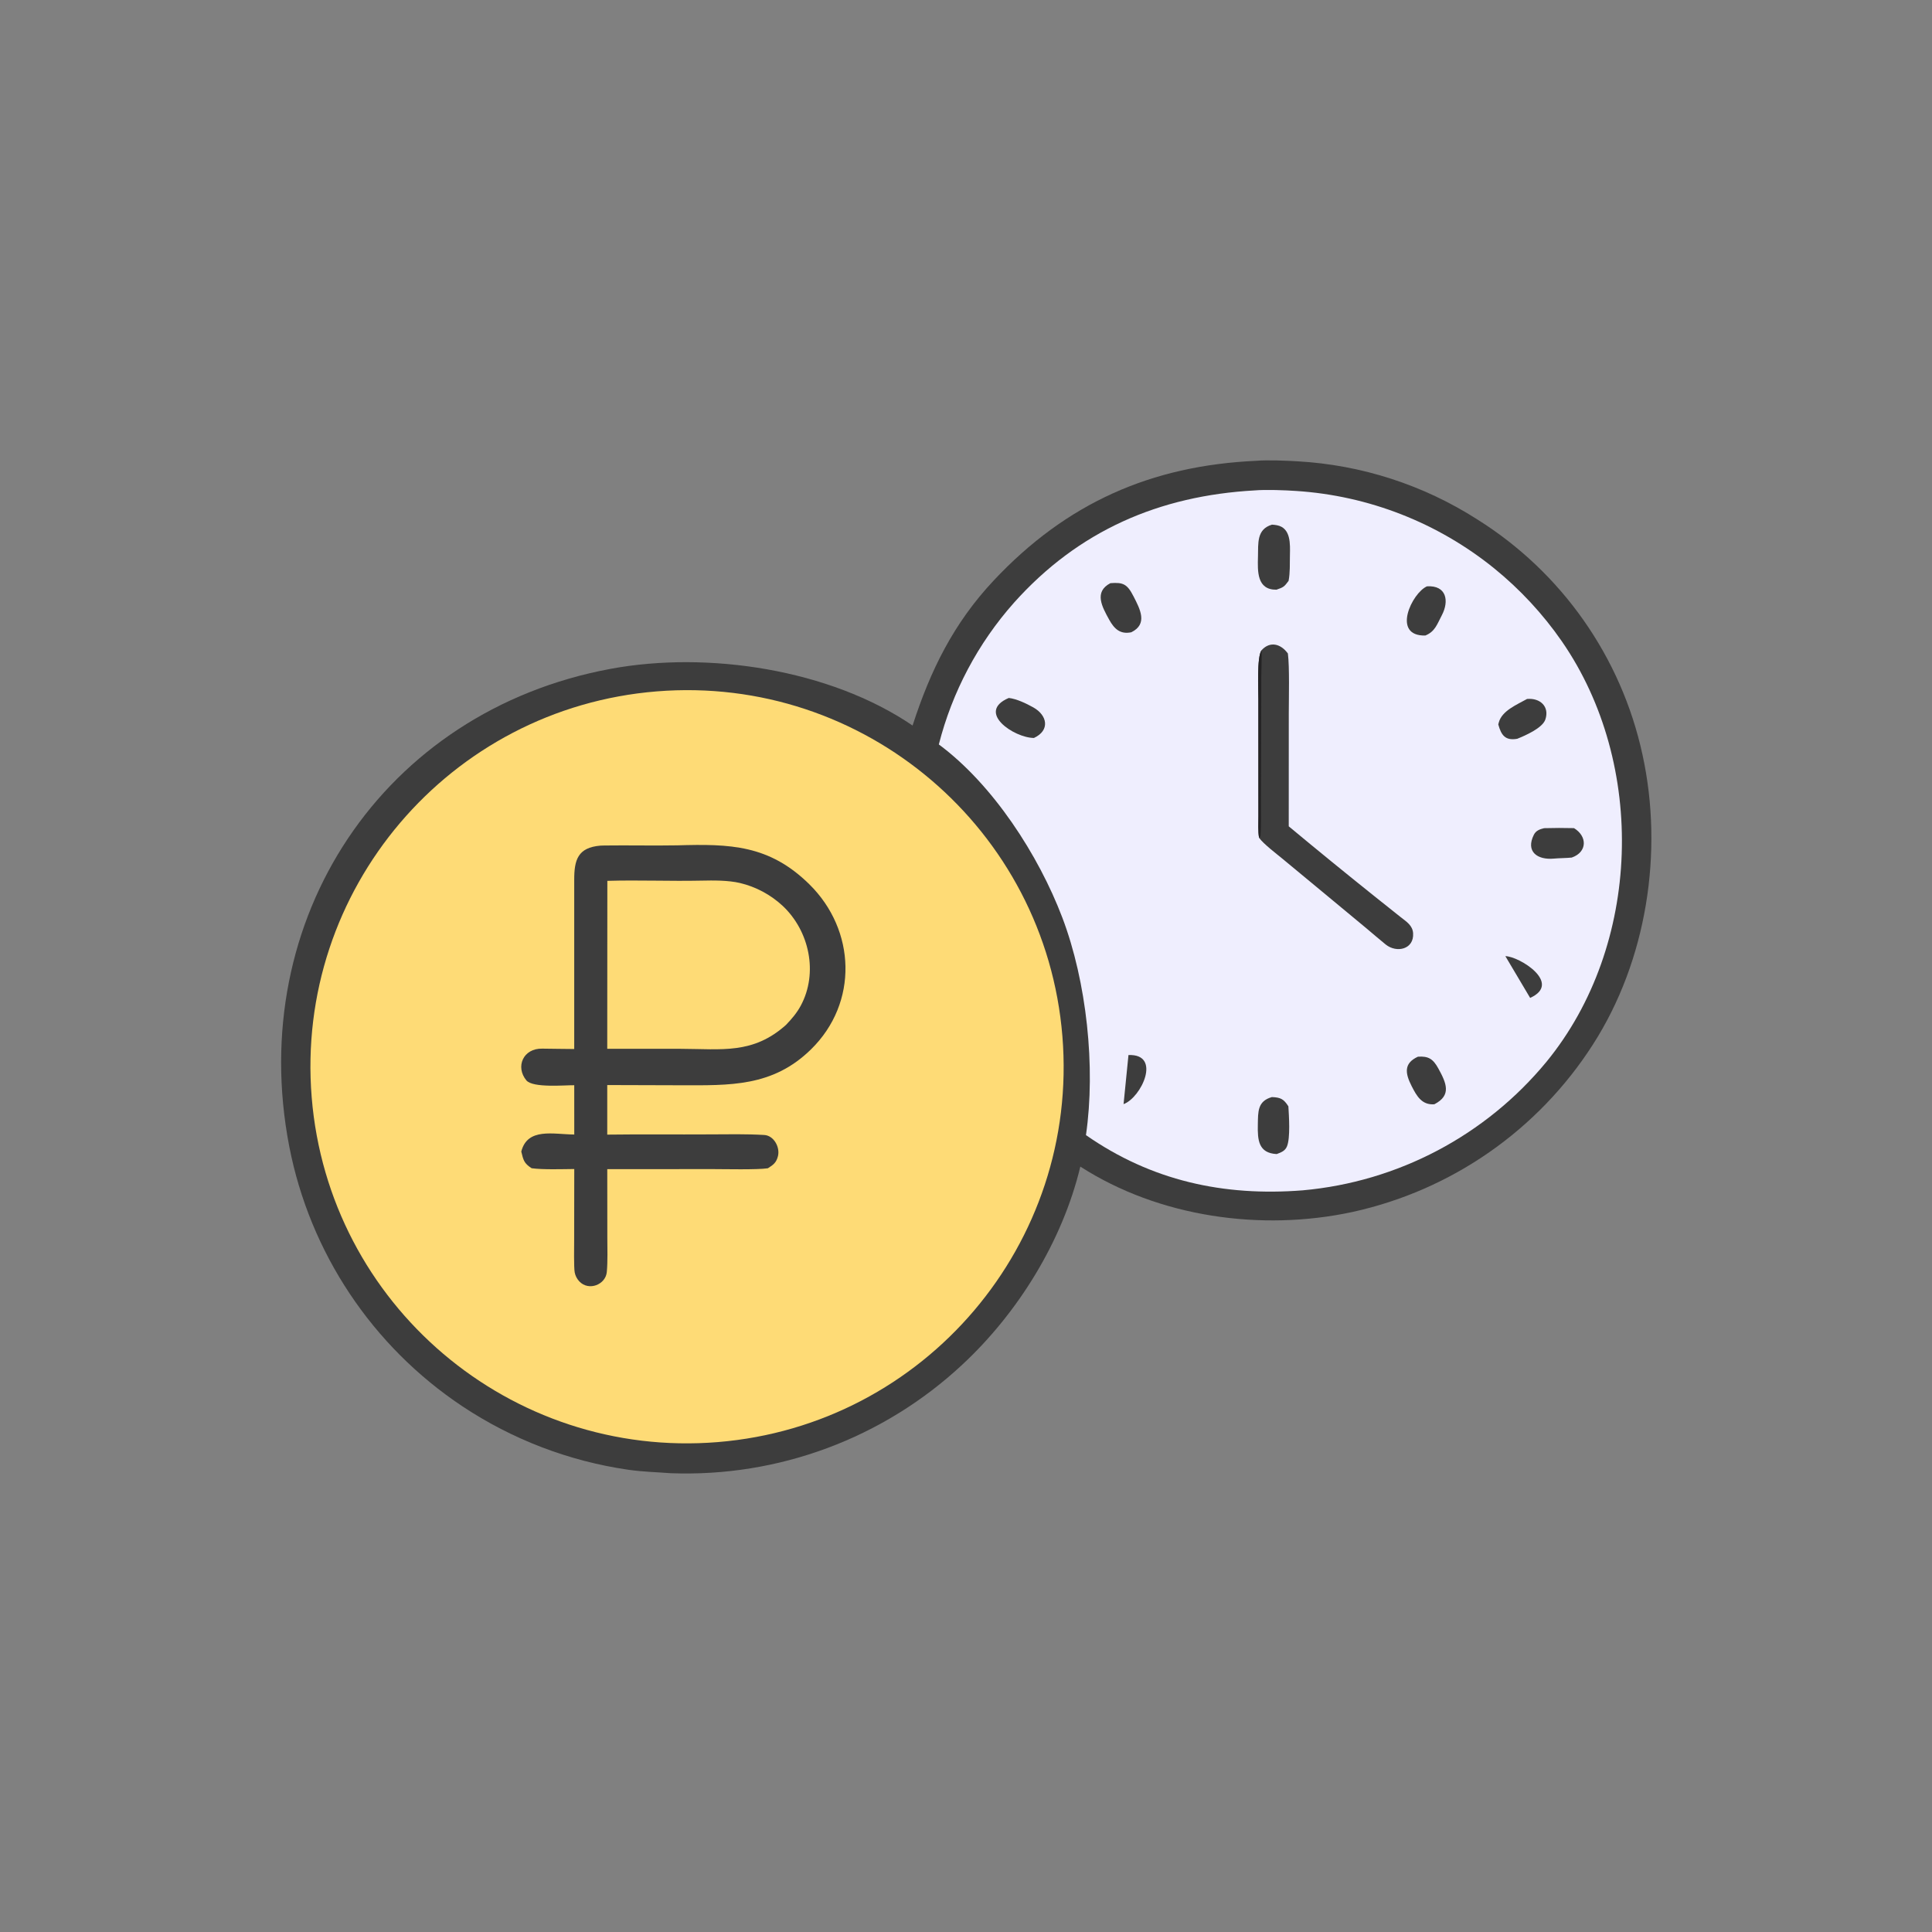 <?xml version="1.0" encoding="UTF-8"?> <svg xmlns="http://www.w3.org/2000/svg" viewBox="0 0 97.00 97.00" data-guides="{&quot;vertical&quot;:[],&quot;horizontal&quot;:[]}"><rect x="0" y="0" width="97.00" height="97.00" fill="#808080" stroke="none"/><defs></defs><path fill="none" stroke="none" fill-opacity="1" stroke-width="1" stroke-opacity="1" width="1024" height="1024" id="tSvg10f1030a1ff" title="Rectangle 1" d="M0 0C32.333 0 64.667 0 97 0C97 32.333 97 64.667 97 97C64.667 97 32.333 97 0 97C0 64.667 0 32.333 0 0Z" style="transform-origin: -6271.5px -4845.5px;"></path><path fill="#3D3D3D" stroke="none" fill-opacity="1" stroke-width="1" stroke-opacity="1" id="tSvga5c0d351c8" title="Path 1" d="M63.072 23.136C63.602 23.087 64.63 23.128 65.155 23.162C68.362 23.343 71.468 24.348 74.172 26.08C78.414 28.738 81.403 32.996 82.464 37.888C83.532 42.76 82.683 48.226 79.977 52.44C77.228 56.733 72.886 59.758 67.907 60.849C63.346 61.834 58.192 61.115 54.24 58.571C53.345 62.306 51.117 65.909 48.317 68.512C44.356 72.21 39.082 74.173 33.667 73.965C32.893 73.905 32.352 73.904 31.551 73.793C28.566 73.361 25.715 72.27 23.204 70.599C18.682 67.585 15.555 62.886 14.521 57.551C12.324 46.151 19.222 35.7 30.655 33.581C35.536 32.676 41.666 33.599 45.818 36.427C46.713 33.657 47.873 31.299 49.878 29.159C53.531 25.259 57.793 23.373 63.072 23.136Z"></path><path fill="#FEDB76" stroke="none" fill-opacity="1" stroke-width="1" stroke-opacity="1" id="tSvga283b8baac" title="Path 2" d="M32.975 34.712C43.379 33.873 52.494 41.623 53.34 52.027C54.186 62.43 46.442 71.551 36.039 72.403C25.627 73.257 16.496 65.504 15.649 55.091C14.803 44.678 22.561 35.553 32.975 34.712Z"></path><path fill="#3D3D3D" stroke="none" fill-opacity="1" stroke-width="1" stroke-opacity="1" id="tSvg79cfe209ca" title="Path 3" d="M30.15 42.456C30.214 42.453 30.277 42.451 30.341 42.45C31.538 42.434 32.819 42.464 34.006 42.442C36.645 42.365 38.619 42.411 40.637 44.4C42.973 46.701 43.102 50.344 40.724 52.68C38.793 54.578 36.642 54.492 34.141 54.488C32.923 54.484 31.706 54.48 30.488 54.477C30.488 55.306 30.488 56.136 30.488 56.966C32.208 56.943 33.931 56.965 35.651 56.954C36.543 56.949 37.481 56.931 38.37 56.984C38.854 57.013 39.168 57.598 39.06 58.042C38.98 58.368 38.831 58.481 38.551 58.656C38.014 58.736 36.378 58.697 35.779 58.697C34.015 58.698 32.252 58.699 30.489 58.7C30.49 59.841 30.491 60.982 30.492 62.123C30.492 62.675 30.517 63.325 30.465 63.871C30.404 64.493 29.567 64.837 29.089 64.338C28.97 64.214 28.888 64.058 28.855 63.889C28.806 63.644 28.826 62.546 28.827 62.231C28.829 61.052 28.83 59.873 28.832 58.693C28.231 58.699 27.268 58.731 26.693 58.654C26.306 58.407 26.275 58.242 26.172 57.816C26.483 56.602 27.774 56.951 28.832 56.961C28.832 56.136 28.831 55.311 28.831 54.486C28.381 54.478 26.749 54.635 26.425 54.24C25.868 53.561 26.263 52.627 27.227 52.649C27.694 52.66 28.315 52.659 28.83 52.668C28.83 50.632 28.83 48.595 28.83 46.559C28.83 45.769 28.831 44.969 28.83 44.179C28.828 43.171 29.008 42.55 30.15 42.456Z"></path><path fill="#FEDB76" stroke="none" fill-opacity="1" stroke-width="1" stroke-opacity="1" id="tSvg14f94363a79" title="Path 4" d="M30.493 44.225C32.055 44.178 33.648 44.248 35.214 44.214C35.823 44.2 36.562 44.195 37.148 44.332C37.952 44.523 38.693 44.92 39.298 45.483C40.637 46.74 41.088 48.847 40.205 50.49C40.008 50.856 39.746 51.163 39.459 51.461C37.803 52.939 36.247 52.665 34.184 52.658C32.952 52.657 31.72 52.656 30.488 52.656C30.489 49.845 30.491 47.035 30.493 44.225Z"></path><path fill="#EFEEFE" stroke="none" fill-opacity="1" stroke-width="1" stroke-opacity="1" id="tSvgac3f760885" title="Path 5" d="M62.995 24.622C63.55 24.574 64.519 24.611 65.082 24.65C68.716 24.887 72.187 26.244 75.018 28.535C76.311 29.584 77.465 30.826 78.412 32.194C82.686 38.368 82.419 47.475 77.644 53.309C74.592 57.011 70.185 59.335 65.407 59.763C61.434 60.076 57.81 59.281 54.523 56.991C55.017 53.575 54.558 49.288 53.336 46.07C52.146 42.936 49.856 39.39 47.136 37.376C47.808 34.738 49.1 32.3 50.906 30.264C54.146 26.638 58.206 24.888 62.995 24.622Z"></path><path fill="#3D3D3D" stroke="none" fill-opacity="1" stroke-width="1" stroke-opacity="1" id="tSvg4ca0003218" title="Path 6" d="M63.336 32.648C63.772 32.17 64.309 32.327 64.661 32.81C64.748 33.469 64.707 35.076 64.706 35.815C64.705 37.706 64.704 39.596 64.704 41.487C66.121 42.666 67.549 43.831 68.989 44.983C69.435 45.342 69.883 45.7 70.333 46.054C70.615 46.276 70.924 46.463 70.948 46.858C70.998 47.666 70.121 47.862 69.572 47.421C69.243 47.157 68.934 46.883 68.615 46.618C67.871 46.002 67.127 45.385 66.383 44.767C65.719 44.218 65.056 43.668 64.392 43.118C64.082 42.861 63.442 42.378 63.215 42.065C63.155 41.765 63.181 41.288 63.181 40.973C63.181 40.275 63.181 39.578 63.18 38.88C63.18 37.621 63.179 36.362 63.179 35.103C63.179 34.587 63.099 32.997 63.336 32.648Z"></path><path fill="#242324" stroke="none" fill-opacity="1" stroke-width="1" stroke-opacity="1" id="tSvg792500dc25" title="Path 7" d="M63.336 32.648C63.358 32.963 63.328 33.612 63.326 33.961C63.324 34.904 63.321 35.848 63.319 36.791C63.316 37.921 63.313 39.052 63.31 40.182C63.308 40.655 63.327 41.544 63.284 41.985C63.261 42.012 63.238 42.038 63.215 42.065C63.155 41.765 63.181 41.288 63.181 40.974C63.181 40.276 63.181 39.578 63.18 38.88C63.18 37.621 63.179 36.362 63.179 35.103C63.179 34.587 63.099 32.997 63.336 32.648Z"></path><path fill="#3D3D3D" stroke="none" fill-opacity="1" stroke-width="1" stroke-opacity="1" id="tSvg13dbe71b3ce" title="Path 8" d="M63.863 26.341C63.946 26.345 64.028 26.355 64.109 26.37C64.821 26.506 64.774 27.327 64.763 27.883C64.754 28.306 64.776 28.747 64.696 29.163C64.483 29.453 64.436 29.489 64.088 29.607C63.099 29.62 63.14 28.678 63.159 27.952C63.177 27.279 63.082 26.573 63.863 26.341Z"></path><path fill="#3D3D3D" stroke="none" fill-opacity="1" stroke-width="1" stroke-opacity="1" id="tSvg804f847792" title="Path 9" d="M63.858 55.081C64.294 55.097 64.454 55.18 64.686 55.546C64.715 56.033 64.789 57.119 64.618 57.549C64.524 57.788 64.32 57.859 64.099 57.942C63.177 57.894 63.137 57.231 63.152 56.464C63.166 55.819 63.13 55.287 63.858 55.081Z"></path><path fill="#3D3D3D" stroke="none" fill-opacity="1" stroke-width="1" stroke-opacity="1" id="tSvg17d35bbd69" title="Path 10" d="M55.75 29.279C56.391 29.228 56.595 29.325 56.907 29.934C57.24 30.582 57.643 31.33 56.8 31.744C56.251 31.858 55.949 31.585 55.69 31.115C55.335 30.47 54.909 29.718 55.75 29.279Z"></path><path fill="#3D3D3D" stroke="none" fill-opacity="1" stroke-width="1" stroke-opacity="1" id="tSvgbbf1ffb0c0" title="Path 11" d="M56.657 52.971C58.333 52.902 57.311 55.104 56.411 55.435Z"></path><path fill="#3D3D3D" stroke="none" fill-opacity="1" stroke-width="1" stroke-opacity="1" id="tSvg18dc8eaf81b" title="Path 12" d="M77.527 41.58C78.046 41.567 78.507 41.564 79.026 41.578C79.703 41.99 79.698 42.782 78.912 43.056C78.632 43.084 78.295 43.082 78.009 43.108C77.188 43.183 76.583 42.757 77.013 41.906C77.114 41.706 77.305 41.631 77.527 41.58Z"></path><path fill="#3D3D3D" stroke="none" fill-opacity="1" stroke-width="1" stroke-opacity="1" id="tSvge4344ace34" title="Path 13" d="M71.644 29.438C72.632 29.377 72.767 30.18 72.387 30.896C72.152 31.34 72.05 31.713 71.559 31.908C69.853 31.945 70.886 29.772 71.644 29.438Z"></path><path fill="#3D3D3D" stroke="none" fill-opacity="1" stroke-width="1" stroke-opacity="1" id="tSvg4ae1181ae5" title="Path 14" d="M75.58 48.006C76.263 48.009 78.458 49.362 76.824 50.102Z"></path><path fill="#3D3D3D" stroke="none" fill-opacity="1" stroke-width="1" stroke-opacity="1" id="tSvg865a85fa83" title="Path 15" d="M71.189 53.054C71.72 53.015 71.954 53.17 72.216 53.647C72.622 54.386 72.888 54.993 72.013 55.443C71.385 55.488 71.129 55.03 70.873 54.528C70.545 53.884 70.472 53.383 71.189 53.054Z"></path><path fill="#3D3D3D" stroke="none" fill-opacity="1" stroke-width="1" stroke-opacity="1" id="tSvg7cdaced708" title="Path 16" d="M76.67 35.092C77.33 35.035 77.804 35.478 77.588 36.123C77.444 36.556 76.569 36.934 76.176 37.092C75.577 37.198 75.373 36.914 75.224 36.371C75.233 36.337 75.241 36.303 75.251 36.269C75.412 35.683 76.145 35.386 76.67 35.092Z"></path><path fill="#3D3D3D" stroke="none" fill-opacity="1" stroke-width="1" stroke-opacity="1" id="tSvg7d316ae068" title="Path 17" d="M50.646 35.043C51.035 35.082 51.532 35.323 51.875 35.514C52.589 35.911 52.731 36.67 51.911 37.051C50.91 37.045 48.992 35.753 50.646 35.043Z"></path></svg> 